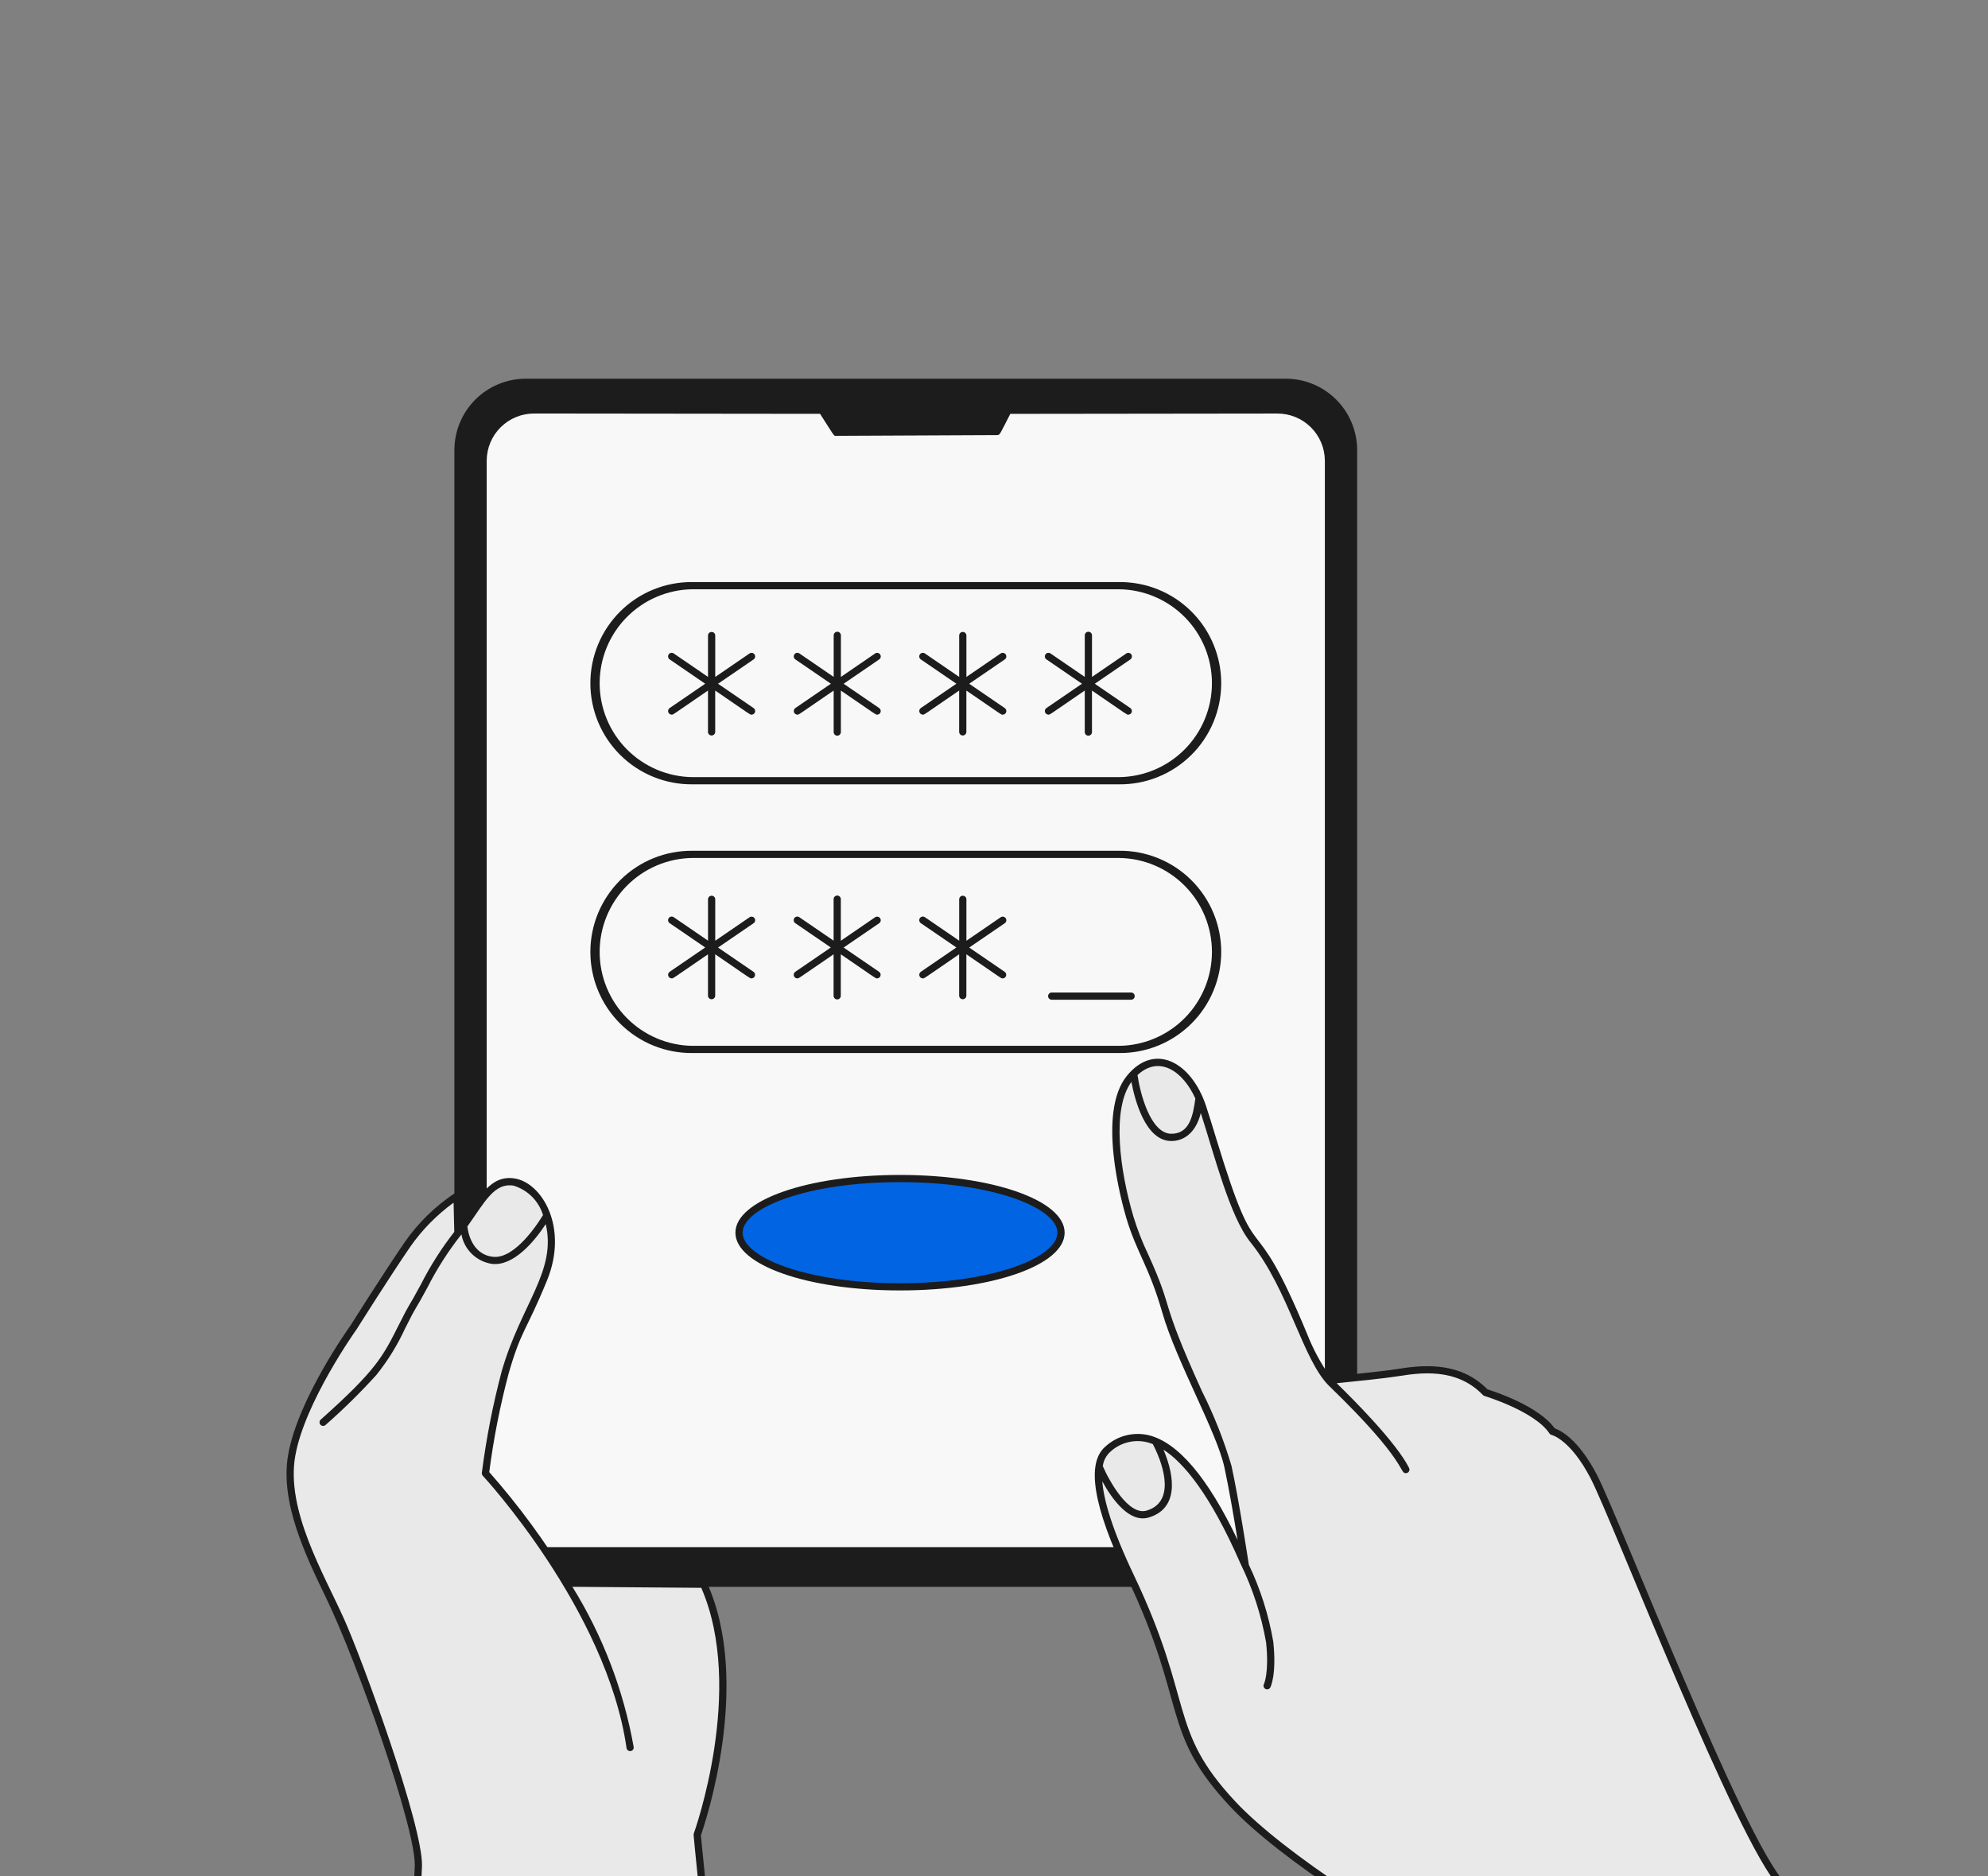 <?xml version="1.0" encoding="UTF-8"?> <svg xmlns="http://www.w3.org/2000/svg" width="231" height="218" viewBox="0 0 231 218" fill="none"><rect x="0" y="0" width="231" height="218" fill="#808080" stroke="none"/><g clip-path="url(#clip0_3534_220)"><path d="M61.099 44H149.396C151.597 44 153.708 44.875 155.266 46.431C156.822 47.988 157.697 50.099 157.697 52.301V176.074C157.697 177.163 157.482 178.243 157.064 179.25C156.648 180.256 156.037 181.171 155.266 181.942C154.495 182.713 153.58 183.325 152.573 183.741C151.566 184.159 150.487 184.374 149.397 184.374H61.1C60.01 184.374 58.93 184.159 57.923 183.741C56.916 183.325 56.001 182.713 55.23 181.942C54.459 181.171 53.848 180.256 53.431 179.249C53.014 178.242 52.799 177.162 52.799 176.073V52.301C52.799 51.211 53.013 50.132 53.43 49.124C53.847 48.117 54.459 47.202 55.229 46.431C56 45.661 56.915 45.049 57.922 44.632C58.929 44.215 60.008 44 61.099 44Z" fill="#1C1C1C"></path><path fill-rule="evenodd" clip-rule="evenodd" d="M153.945 53.518C153.936 52.059 153.349 50.663 152.311 49.638C151.274 48.612 149.87 48.041 148.412 48.049L117.395 48.086C116.146 50.495 116.204 50.55 115.866 50.552L97.168 50.638C96.889 50.714 96.898 50.576 95.29 48.082L62.085 48.046C61.362 48.042 60.646 48.18 59.977 48.452C59.308 48.725 58.699 49.126 58.185 49.634C57.672 50.142 57.263 50.746 56.983 51.412C56.703 52.078 56.557 52.793 56.553 53.515V174.291C56.557 175.014 56.703 175.728 56.983 176.394C57.263 177.06 57.672 177.664 58.185 178.172C58.699 178.68 59.308 179.082 59.977 179.354C60.646 179.627 61.362 179.764 62.085 179.76H148.412C149.134 179.764 149.851 179.627 150.519 179.354C151.189 179.082 151.798 178.68 152.311 178.172C152.825 177.664 153.233 177.06 153.515 176.394C153.795 175.728 153.941 175.014 153.945 174.291V53.518Z" fill="#F8F8F8"></path><path d="M130.028 91.131H80.473C78.919 91.147 77.378 90.856 75.938 90.272C74.498 89.689 73.188 88.826 72.084 87.733C70.98 86.641 70.103 85.34 69.505 83.906C68.907 82.472 68.599 80.934 68.599 79.381C68.599 77.827 68.907 76.289 69.505 74.856C70.103 73.422 70.98 72.121 72.084 71.028C73.188 69.935 74.498 69.072 75.938 68.489C77.378 67.906 78.919 67.614 80.473 67.63H130.028C131.581 67.614 133.122 67.906 134.562 68.489C136.002 69.072 137.312 69.935 138.416 71.028C139.521 72.121 140.398 73.422 140.995 74.856C141.594 76.289 141.902 77.827 141.902 79.381C141.902 80.934 141.594 82.472 140.995 83.906C140.398 85.34 139.521 86.641 138.416 87.733C137.312 88.826 136.002 89.689 134.562 90.272C133.122 90.856 131.581 91.147 130.028 91.131ZM80.473 68.467C77.599 68.498 74.853 69.662 72.832 71.705C70.81 73.748 69.677 76.507 69.677 79.381C69.677 82.255 70.81 85.013 72.832 87.057C74.853 89.1 77.599 90.263 80.473 90.295H130.028C132.902 90.263 135.647 89.1 137.668 87.057C139.691 85.013 140.824 82.255 140.824 79.381C140.824 76.507 139.691 73.748 137.668 71.705C135.647 69.662 132.902 68.498 130.028 68.467H80.473Z" fill="#1C1C1C"></path><path d="M130.028 122.351H80.473C78.919 122.368 77.378 122.075 75.938 121.493C74.498 120.909 73.188 120.046 72.084 118.954C70.98 117.86 70.103 116.56 69.505 115.126C68.907 113.692 68.599 112.154 68.599 110.601C68.599 109.047 68.907 107.509 69.505 106.075C70.103 104.642 70.98 103.341 72.084 102.248C73.188 101.155 74.498 100.292 75.938 99.709C77.378 99.126 78.919 98.834 80.473 98.85H130.028C131.581 98.834 133.122 99.126 134.562 99.709C136.002 100.292 137.312 101.155 138.416 102.248C139.521 103.341 140.398 104.642 140.995 106.075C141.594 107.509 141.902 109.047 141.902 110.601C141.902 112.154 141.594 113.692 140.995 115.126C140.398 116.56 139.521 117.86 138.416 118.954C137.312 120.046 136.002 120.909 134.562 121.493C133.122 122.075 131.581 122.368 130.028 122.351ZM80.473 99.687C77.599 99.718 74.853 100.882 72.832 102.925C70.81 104.968 69.677 107.726 69.677 110.601C69.677 113.475 70.81 116.233 72.832 118.277C74.853 120.32 77.599 121.484 80.473 121.515H130.028C132.902 121.484 135.647 120.32 137.668 118.277C139.691 116.233 140.824 113.475 140.824 110.601C140.824 107.726 139.691 104.968 137.668 102.925C135.647 100.882 132.902 99.718 130.028 99.687H80.473Z" fill="#1C1C1C"></path><path fill-rule="evenodd" clip-rule="evenodd" d="M104.582 136.933C114.908 136.933 123.29 139.753 123.29 143.23C123.29 146.707 114.908 149.526 104.582 149.526C94.256 149.526 85.874 146.707 85.874 143.23C85.874 139.753 94.257 136.933 104.582 136.933Z" fill="#0164E3"></path><path d="M104.581 149.935C93.856 149.935 85.453 146.988 85.453 143.225C85.453 139.461 93.856 136.516 104.581 136.516C115.307 136.516 123.707 139.462 123.707 143.225C123.707 146.987 115.312 149.935 104.581 149.935ZM104.581 137.352C93.64 137.352 86.291 140.389 86.291 143.225C86.291 146.061 93.64 149.098 104.581 149.098C115.523 149.098 122.869 146.061 122.869 143.225C122.869 140.389 115.52 137.352 104.581 137.352Z" fill="#1C1C1C"></path><path d="M87.566 82.272L83.434 79.445L87.566 76.618C87.658 76.555 87.721 76.458 87.741 76.349C87.761 76.24 87.738 76.127 87.675 76.035C87.612 75.943 87.515 75.881 87.406 75.86C87.297 75.84 87.184 75.864 87.092 75.927L83.109 78.653V73.82C83.103 73.713 83.056 73.612 82.978 73.538C82.9 73.465 82.796 73.424 82.689 73.424C82.582 73.424 82.478 73.465 82.4 73.538C82.322 73.612 82.275 73.713 82.269 73.82V78.651L78.286 75.924C78.241 75.893 78.19 75.871 78.136 75.859C78.082 75.848 78.026 75.847 77.972 75.857C77.918 75.867 77.866 75.888 77.82 75.918C77.774 75.948 77.734 75.987 77.703 76.032C77.671 76.077 77.65 76.129 77.638 76.182C77.627 76.236 77.626 76.292 77.636 76.346C77.646 76.4 77.666 76.452 77.697 76.498C77.727 76.544 77.765 76.584 77.811 76.615L81.943 79.442L77.811 82.269C77.738 82.32 77.683 82.393 77.654 82.478C77.625 82.562 77.624 82.653 77.65 82.738C77.677 82.823 77.729 82.898 77.801 82.951C77.873 83.004 77.959 83.033 78.048 83.034C78.235 83.034 77.94 83.197 82.266 80.234V85.059C82.272 85.166 82.318 85.267 82.397 85.341C82.475 85.415 82.578 85.456 82.685 85.456C82.793 85.456 82.896 85.415 82.974 85.341C83.052 85.267 83.099 85.166 83.105 85.059V80.236C87.439 83.206 87.135 83.036 87.322 83.036C87.412 83.038 87.5 83.01 87.574 82.958C87.647 82.906 87.701 82.831 87.729 82.745C87.756 82.659 87.755 82.567 87.726 82.481C87.697 82.396 87.641 82.323 87.566 82.272Z" fill="#1C1C1C"></path><path d="M87.566 112.922L83.434 110.095L87.566 107.268C87.658 107.205 87.721 107.109 87.741 106.999C87.762 106.89 87.738 106.777 87.675 106.685C87.612 106.594 87.515 106.531 87.406 106.51C87.297 106.49 87.184 106.514 87.092 106.577L83.109 109.304V104.471C83.103 104.363 83.056 104.263 82.978 104.189C82.9 104.115 82.796 104.074 82.689 104.074C82.582 104.074 82.478 104.115 82.4 104.189C82.322 104.263 82.275 104.363 82.27 104.471V109.296L78.286 106.569C78.195 106.506 78.082 106.482 77.972 106.502C77.863 106.523 77.766 106.585 77.703 106.677C77.64 106.769 77.616 106.882 77.636 106.991C77.656 107.1 77.719 107.197 77.811 107.26L81.943 110.087L77.811 112.914C77.738 112.966 77.683 113.039 77.654 113.123C77.625 113.207 77.624 113.299 77.65 113.383C77.677 113.468 77.73 113.543 77.801 113.597C77.873 113.649 77.959 113.678 78.048 113.679C78.235 113.679 77.941 113.842 82.266 110.879V115.704C82.272 115.811 82.318 115.912 82.397 115.985C82.475 116.06 82.578 116.101 82.685 116.101C82.793 116.101 82.896 116.06 82.974 115.985C83.052 115.912 83.099 115.811 83.105 115.704V110.879C87.439 113.849 87.135 113.679 87.322 113.679C87.41 113.678 87.496 113.649 87.567 113.598C87.638 113.545 87.69 113.472 87.718 113.389C87.745 113.305 87.744 113.215 87.717 113.132C87.69 113.047 87.637 112.973 87.566 112.922Z" fill="#1C1C1C"></path><path d="M102.16 82.272L98.027 79.445L102.16 76.618C102.251 76.555 102.314 76.458 102.335 76.349C102.355 76.24 102.331 76.127 102.268 76.035C102.206 75.943 102.109 75.88 101.999 75.86C101.89 75.84 101.777 75.864 101.686 75.927L97.71 78.651V73.82C97.71 73.709 97.666 73.603 97.587 73.524C97.509 73.446 97.402 73.401 97.291 73.401C97.18 73.401 97.073 73.446 96.995 73.524C96.916 73.603 96.872 73.709 96.872 73.82V78.651L92.889 75.924C92.797 75.861 92.684 75.837 92.575 75.858C92.466 75.878 92.369 75.941 92.306 76.032C92.243 76.124 92.219 76.237 92.24 76.346C92.26 76.456 92.323 76.552 92.415 76.615L96.547 79.442L92.415 82.269C92.341 82.32 92.287 82.393 92.258 82.478C92.229 82.562 92.228 82.653 92.254 82.738C92.281 82.823 92.333 82.898 92.405 82.951C92.476 83.004 92.563 83.033 92.652 83.034C92.837 83.034 92.544 83.197 96.87 80.234V85.059C96.87 85.17 96.914 85.276 96.992 85.355C97.071 85.434 97.177 85.478 97.288 85.478C97.4 85.478 97.506 85.434 97.585 85.355C97.663 85.276 97.707 85.17 97.707 85.059V80.236C102.042 83.206 101.738 83.036 101.925 83.036C102.014 83.035 102.1 83.006 102.171 82.953C102.242 82.899 102.295 82.825 102.321 82.74C102.347 82.655 102.345 82.564 102.316 82.48C102.287 82.395 102.233 82.323 102.16 82.272Z" fill="#1C1C1C"></path><path d="M102.159 112.922L98.026 110.095L102.159 107.269C102.25 107.206 102.313 107.109 102.334 107C102.354 106.89 102.33 106.777 102.267 106.686C102.204 106.594 102.108 106.531 101.998 106.511C101.889 106.49 101.776 106.514 101.685 106.577L97.701 109.304V104.471C97.701 104.36 97.657 104.253 97.578 104.175C97.5 104.096 97.393 104.052 97.282 104.052C97.171 104.052 97.064 104.096 96.986 104.175C96.907 104.253 96.863 104.36 96.863 104.471V109.296L92.88 106.57C92.835 106.538 92.783 106.516 92.73 106.505C92.676 106.494 92.62 106.493 92.566 106.503C92.512 106.513 92.46 106.534 92.414 106.564C92.368 106.594 92.328 106.633 92.297 106.678C92.266 106.723 92.244 106.775 92.233 106.828C92.221 106.882 92.221 106.938 92.231 106.992C92.241 107.046 92.261 107.098 92.291 107.144C92.322 107.19 92.36 107.23 92.406 107.261L96.538 110.088L92.406 112.915C92.333 112.966 92.278 113.039 92.249 113.123C92.22 113.208 92.219 113.299 92.245 113.384C92.272 113.469 92.325 113.543 92.396 113.597C92.468 113.65 92.554 113.679 92.643 113.679C92.829 113.679 92.535 113.842 96.861 110.879V115.704C96.861 115.815 96.905 115.922 96.983 116.001C97.062 116.08 97.168 116.123 97.28 116.123C97.391 116.123 97.497 116.08 97.576 116.001C97.654 115.922 97.698 115.815 97.698 115.704V110.879C102.033 113.849 101.729 113.679 101.916 113.679C102.003 113.678 102.088 113.648 102.158 113.596C102.229 113.544 102.281 113.471 102.307 113.388C102.334 113.304 102.334 113.214 102.308 113.131C102.281 113.048 102.229 112.975 102.159 112.922Z" fill="#1C1C1C"></path><path d="M116.751 82.272L112.618 79.445L116.751 76.618C116.796 76.587 116.836 76.547 116.865 76.501C116.895 76.455 116.915 76.403 116.926 76.349C116.936 76.295 116.935 76.239 116.924 76.186C116.913 76.132 116.891 76.081 116.86 76.035C116.828 75.99 116.788 75.951 116.742 75.921C116.697 75.891 116.644 75.87 116.59 75.86C116.536 75.85 116.481 75.851 116.427 75.862C116.373 75.874 116.322 75.895 116.277 75.927L112.293 78.653V73.82C112.287 73.713 112.241 73.612 112.162 73.538C112.085 73.465 111.981 73.424 111.873 73.424C111.766 73.424 111.662 73.465 111.585 73.538C111.507 73.612 111.461 73.713 111.454 73.82V78.651L107.471 75.924C107.425 75.893 107.374 75.871 107.32 75.859C107.266 75.848 107.211 75.847 107.157 75.857C107.102 75.867 107.051 75.888 107.005 75.918C106.958 75.948 106.919 75.987 106.887 76.032C106.856 76.077 106.834 76.129 106.823 76.182C106.811 76.236 106.81 76.292 106.82 76.346C106.83 76.4 106.851 76.452 106.881 76.498C106.911 76.544 106.95 76.584 106.995 76.615L111.128 79.442L106.995 82.269C106.922 82.32 106.867 82.393 106.838 82.478C106.81 82.562 106.808 82.653 106.835 82.738C106.861 82.823 106.914 82.898 106.986 82.951C107.057 83.004 107.144 83.033 107.233 83.034C107.418 83.034 107.125 83.197 111.45 80.234V85.059C111.457 85.166 111.503 85.267 111.581 85.341C111.658 85.415 111.762 85.456 111.87 85.456C111.977 85.456 112.081 85.415 112.158 85.341C112.237 85.267 112.283 85.166 112.289 85.059V80.236C116.624 83.206 116.319 83.036 116.507 83.036C116.597 83.038 116.685 83.01 116.758 82.958C116.832 82.906 116.886 82.831 116.913 82.745C116.941 82.659 116.94 82.567 116.91 82.481C116.881 82.396 116.825 82.323 116.751 82.272Z" fill="#1C1C1C"></path><path d="M116.751 112.922L112.618 110.095L116.751 107.268C116.796 107.237 116.836 107.197 116.865 107.151C116.895 107.105 116.915 107.053 116.926 106.999C116.936 106.945 116.935 106.89 116.924 106.836C116.913 106.782 116.891 106.731 116.86 106.685C116.828 106.64 116.788 106.601 116.742 106.571C116.697 106.541 116.644 106.521 116.59 106.51C116.536 106.5 116.481 106.501 116.427 106.512C116.373 106.524 116.322 106.546 116.277 106.577L112.293 109.304V104.471C112.287 104.363 112.241 104.263 112.162 104.189C112.085 104.115 111.981 104.074 111.874 104.074C111.766 104.074 111.662 104.115 111.585 104.189C111.507 104.263 111.461 104.363 111.454 104.471V109.296L107.471 106.569C107.379 106.506 107.266 106.482 107.157 106.502C107.047 106.523 106.95 106.585 106.887 106.677C106.824 106.769 106.8 106.882 106.821 106.991C106.841 107.1 106.904 107.197 106.995 107.26L111.128 110.087L106.995 112.914C106.922 112.966 106.867 113.039 106.839 113.123C106.81 113.207 106.808 113.299 106.835 113.383C106.861 113.468 106.914 113.543 106.986 113.597C107.057 113.649 107.144 113.678 107.233 113.679C107.418 113.679 107.125 113.842 111.45 110.879V115.704C111.457 115.811 111.503 115.912 111.581 115.985C111.658 116.06 111.763 116.101 111.87 116.101C111.977 116.101 112.081 116.06 112.158 115.985C112.237 115.912 112.283 115.811 112.289 115.704V110.879C116.624 113.849 116.319 113.679 116.507 113.679C116.595 113.678 116.68 113.649 116.751 113.598C116.823 113.545 116.875 113.472 116.902 113.389C116.929 113.305 116.929 113.215 116.902 113.132C116.874 113.047 116.821 112.973 116.751 112.922Z" fill="#1C1C1C"></path><path d="M131.344 82.272L127.211 79.445L131.344 76.618C131.435 76.555 131.498 76.458 131.518 76.349C131.539 76.24 131.515 76.127 131.453 76.035C131.39 75.943 131.292 75.88 131.183 75.86C131.074 75.84 130.961 75.864 130.87 75.927L126.886 78.653V73.82C126.886 73.709 126.842 73.603 126.764 73.524C126.684 73.446 126.578 73.401 126.467 73.401C126.357 73.401 126.25 73.446 126.17 73.524C126.092 73.603 126.048 73.709 126.048 73.82V78.651L122.065 75.924C121.974 75.861 121.861 75.837 121.751 75.858C121.642 75.878 121.544 75.941 121.483 76.032C121.42 76.124 121.395 76.237 121.416 76.346C121.437 76.456 121.499 76.552 121.591 76.615L125.723 79.442L121.591 82.269C121.517 82.32 121.461 82.392 121.431 82.477C121.402 82.561 121.401 82.653 121.428 82.739C121.453 82.824 121.507 82.899 121.579 82.952C121.651 83.005 121.737 83.034 121.827 83.034C122.013 83.034 121.72 83.197 126.046 80.234V85.059C126.046 85.17 126.089 85.276 126.168 85.355C126.247 85.434 126.354 85.478 126.465 85.478C126.575 85.478 126.682 85.434 126.761 85.355C126.84 85.276 126.884 85.17 126.884 85.059V80.236C131.218 83.206 130.915 83.036 131.101 83.036C131.191 83.037 131.278 83.008 131.35 82.956C131.422 82.903 131.476 82.829 131.503 82.743C131.53 82.658 131.53 82.566 131.5 82.481C131.472 82.397 131.417 82.323 131.344 82.272Z" fill="#1C1C1C"></path><path d="M131.456 116.157H122.182C122.075 116.15 121.975 116.104 121.9 116.027C121.827 115.949 121.786 115.846 121.786 115.738C121.786 115.631 121.827 115.528 121.9 115.45C121.975 115.373 122.075 115.327 122.182 115.32H131.456C131.562 115.327 131.662 115.373 131.737 115.45C131.81 115.528 131.851 115.631 131.851 115.738C131.851 115.846 131.81 115.949 131.737 116.027C131.662 116.104 131.562 116.15 131.456 116.157Z" fill="#1C1C1C"></path><path fill-rule="evenodd" clip-rule="evenodd" d="M53.218 143.274C55.852 139.859 56.925 136.895 59.747 137.347C62.606 137.807 65.615 142.667 63.166 148.642C60.717 154.617 60.197 154.296 58.712 159.426C57.685 163.292 56.916 167.222 56.411 171.19C59.938 175.14 63.084 179.415 65.808 183.956L81.769 184.084C87.239 196.188 81.014 213.207 81.014 213.207C82.479 227.799 82.436 227.562 82.517 227.806C71.248 232.493 58.802 233.566 46.897 230.878C46.897 230.878 48.511 221.338 48.618 216.795C48.724 212.251 41.861 193.308 39.569 188.221C37.276 183.134 32.769 175.556 33.896 169.114C35.023 162.673 41.07 154.263 41.07 154.263C41.07 154.263 44.872 148.217 47.352 144.601C48.901 142.379 50.855 140.468 53.112 138.97L53.218 143.274Z" fill="#E9E9E9"></path><path d="M81.44 213.255C81.923 211.877 87.418 195.566 82.149 183.908C82.117 183.835 82.064 183.773 81.997 183.73C81.93 183.686 81.852 183.663 81.773 183.662L66.023 183.533C63.344 179.105 60.274 174.925 56.85 171.043C57.351 167.161 58.108 163.318 59.116 159.536C60.586 154.452 61.092 154.799 63.554 148.795C66.093 142.598 62.976 137.436 59.814 136.928C56.987 136.473 55.729 139.073 53.607 142.039L53.533 138.955C53.531 138.88 53.51 138.808 53.471 138.745C53.432 138.682 53.378 138.63 53.312 138.595C53.247 138.559 53.173 138.542 53.099 138.545C53.025 138.546 52.953 138.568 52.89 138.608C50.58 140.133 48.582 142.085 47.004 144.359C44.547 147.941 40.75 153.975 40.725 154.013C40.477 154.36 34.61 162.575 33.481 169.037C32.517 174.543 35.502 180.718 37.901 185.678C41.572 193.275 48.299 212.399 48.196 216.774C48.091 221.236 46.496 230.702 46.481 230.799C46.469 230.905 46.498 231.012 46.563 231.098C46.627 231.183 46.722 231.241 46.828 231.259C46.933 231.277 47.042 231.253 47.13 231.193C47.219 231.134 47.282 231.041 47.306 230.937C47.322 230.842 48.926 221.317 49.034 216.795C49.143 212.107 42.121 192.863 39.947 188.04C37.559 182.738 33.209 175.431 34.306 169.176C35.402 162.921 41.347 154.581 41.419 154.476C41.459 154.416 45.247 148.395 47.694 144.827C49.071 142.865 50.764 141.146 52.705 139.739L52.787 143.13C51.3 145.034 50.001 147.078 48.908 149.233C47.325 152.18 47.82 150.991 46.347 153.925C44.474 157.651 43.721 159.183 37.257 164.954C37.179 165.028 37.133 165.13 37.128 165.238C37.123 165.346 37.16 165.451 37.23 165.532C37.301 165.613 37.401 165.664 37.508 165.675C37.616 165.684 37.723 165.651 37.807 165.585C39.89 163.759 41.866 161.814 43.726 159.762C45.071 158.088 46.203 156.253 47.095 154.3C48.552 151.4 48.053 152.59 49.647 149.63C50.759 147.434 52.089 145.356 53.616 143.426C53.778 144.302 54.212 145.105 54.855 145.72C55.499 146.334 56.319 146.731 57.201 146.855C59.662 147.112 62.053 144.305 63.415 142.229C64.693 147.707 60.564 151.496 58.303 159.3C57.272 163.188 56.499 167.139 55.989 171.129C55.982 171.19 55.988 171.251 56.007 171.309C56.026 171.368 56.057 171.421 56.099 171.466C56.241 171.62 70.49 187.048 72.803 203.103C72.811 203.157 72.83 203.21 72.858 203.258C72.886 203.304 72.923 203.345 72.967 203.378C73.011 203.412 73.061 203.435 73.114 203.449C73.167 203.462 73.223 203.466 73.277 203.458C73.331 203.449 73.384 203.431 73.431 203.403C73.478 203.375 73.519 203.339 73.552 203.294C73.585 203.25 73.609 203.2 73.622 203.147C73.636 203.093 73.639 203.038 73.631 202.984C72.457 196.386 70.042 190.069 66.513 184.371L81.485 184.488C86.625 196.28 80.671 212.886 80.611 213.052C80.558 213.189 80.58 213.052 82.053 227.829C82.064 227.939 82.119 228.041 82.205 228.112C82.291 228.181 82.401 228.214 82.512 228.204C82.623 228.193 82.724 228.137 82.795 228.051C82.865 227.965 82.898 227.855 82.887 227.744L81.44 213.255ZM57.3 146.029C54.825 145.763 54.381 143.158 54.307 142.506C56.325 139.679 57.413 137.397 59.68 137.761C60.486 138.006 61.22 138.447 61.816 139.042C62.412 139.638 62.852 140.372 63.098 141.178C62.562 142.064 59.862 146.295 57.3 146.029Z" fill="#1C1C1C"></path><path fill-rule="evenodd" clip-rule="evenodd" d="M207.099 219.025C202.641 231.805 176.881 232.334 176.881 232.334C174.213 229.909 171.167 227.939 167.862 226.5C162.85 224.47 148.991 215.76 143.231 209.594C135.198 200.993 138.488 198.137 131.382 183.209C129.992 180.291 125.6 170.965 128.755 168.356C131.909 165.748 137.597 165.414 144.701 181.922C144.701 181.922 143.587 174.574 142.681 170.402C141.775 166.23 137.078 158.024 135.458 152.39C133.839 146.757 132.517 145.574 131.29 141.446C130.063 137.319 128.347 128.842 131.275 125.263C134.202 121.685 138.094 123.707 139.735 128.62C141.376 133.532 143.204 141.061 145.617 144.065C149.896 149.383 151.728 157.313 154.368 160.384C154.368 160.384 159.263 159.906 161.499 159.613C163.734 159.32 168.964 157.988 172.608 161.789C172.608 161.789 178.567 163.572 180.39 166.313C180.39 166.313 182.694 166.759 185.192 171.551C187.69 176.342 202.191 213.885 207.099 219.025Z" fill="#E9E9E9"></path><path d="M207.399 218.735C202.56 213.666 188.073 176.182 185.562 171.362C183.366 167.151 181.268 166.166 180.649 165.957C178.796 163.367 173.662 161.684 172.833 161.424C169.428 157.955 164.757 158.691 162.235 159.084C160.594 159.341 156.519 159.752 154.553 159.946C153.457 158.394 152.554 156.713 151.864 154.943C145.116 138.704 146.467 149.186 141.336 132.336C140.921 130.97 140.52 129.654 140.131 128.481C138.44 123.417 134.175 121.047 130.95 124.991C127.469 129.247 130.287 139.54 130.887 141.56C132.055 145.488 133.511 147.125 135.054 152.5C136.691 158.194 141.377 166.36 142.273 170.49C142.796 172.901 143.395 176.415 143.802 178.92C140.339 171.665 136.863 167.575 133.451 166.75C132.582 166.55 131.677 166.561 130.812 166.785C129.949 167.009 129.151 167.438 128.488 168.035C126.175 169.947 126.992 174.974 131.004 183.393C138.031 198.171 134.811 201.199 142.923 209.882C148.863 216.241 162.928 224.955 167.704 226.891C170.959 228.315 173.96 230.256 176.593 232.641C176.674 232.712 176.781 232.749 176.889 232.744C176.997 232.739 177.098 232.693 177.173 232.614C177.247 232.536 177.288 232.431 177.288 232.323C177.287 232.215 177.245 232.111 177.169 232.034C174.467 229.568 171.375 227.568 168.017 226.115C163.3 224.202 149.403 215.592 143.536 209.31C135.667 200.887 138.841 197.908 131.759 183.032C129.242 177.748 128.252 174.324 128.08 172.11C129.21 174.179 131.222 176.985 133.477 176.319C136.881 175.308 136.578 171.694 135.193 168.436C137.525 169.951 140.598 173.566 144.131 181.652C145.555 184.556 146.559 187.648 147.116 190.833C147.487 194.326 146.882 195.64 146.865 195.673C146.84 195.721 146.824 195.775 146.82 195.829C146.815 195.885 146.822 195.94 146.838 195.992C146.855 196.045 146.882 196.094 146.917 196.136C146.953 196.178 146.996 196.212 147.045 196.238C147.094 196.264 147.148 196.279 147.202 196.283C147.257 196.288 147.312 196.282 147.365 196.265C147.418 196.248 147.467 196.221 147.509 196.187C147.55 196.151 147.585 196.107 147.611 196.058C147.641 195.999 148.356 194.57 147.95 190.747C147.417 187.649 146.461 184.638 145.11 181.8C145 181.078 143.954 174.251 143.095 170.316C142.211 167.331 141.064 164.43 139.666 161.648C134.535 150.359 136.562 152.666 133.422 145.764C132.734 144.331 132.157 142.85 131.695 141.33C130.126 136.047 129.149 128.854 131.466 125.707C131.852 127.756 133.083 132.574 136.106 132.574C137.562 132.574 138.96 131.623 139.528 129.325C141.11 134.208 142.905 141.363 145.295 144.33C149.781 149.907 151.368 158.065 154.479 161.071C163.625 169.906 162.555 171.168 163.358 171.168C163.43 171.168 163.499 171.149 163.562 171.114C163.624 171.079 163.677 171.029 163.714 170.968C163.751 170.907 163.773 170.838 163.776 170.767C163.779 170.695 163.764 170.624 163.732 170.56C162.216 167.553 157.148 162.492 155.317 160.715C157.479 160.499 160.765 160.165 162.37 159.914C164.927 159.513 169.203 158.845 172.31 162.086C172.361 162.137 172.422 162.176 172.492 162.198C172.551 162.214 178.327 163.968 180.045 166.552C180.105 166.641 180.196 166.704 180.302 166.73C180.325 166.73 182.473 167.253 184.818 171.751C187.304 176.52 201.819 214.107 206.792 219.317C206.869 219.398 206.975 219.445 207.086 219.447C207.198 219.45 207.306 219.407 207.387 219.33C207.467 219.253 207.514 219.147 207.516 219.036C207.519 218.924 207.476 218.816 207.399 218.735ZM133.233 175.516C131.149 176.138 128.897 172.098 128.143 170.349C128.225 169.706 128.536 169.112 129.02 168.679C129.672 168.075 130.484 167.67 131.36 167.514C132.233 167.355 133.135 167.452 133.958 167.791C135.441 170.666 136.402 174.577 133.233 175.516ZM136.116 131.732C133.681 131.732 132.48 127.017 132.174 124.91C134.693 122.575 137.452 124.438 138.898 127.636C138.626 129.641 138.215 131.732 136.116 131.732Z" fill="#1C1C1C"></path></g><defs><clipPath id="clip0_3534_220"><rect width="231" height="218" fill="white"></rect></clipPath></defs></svg> 